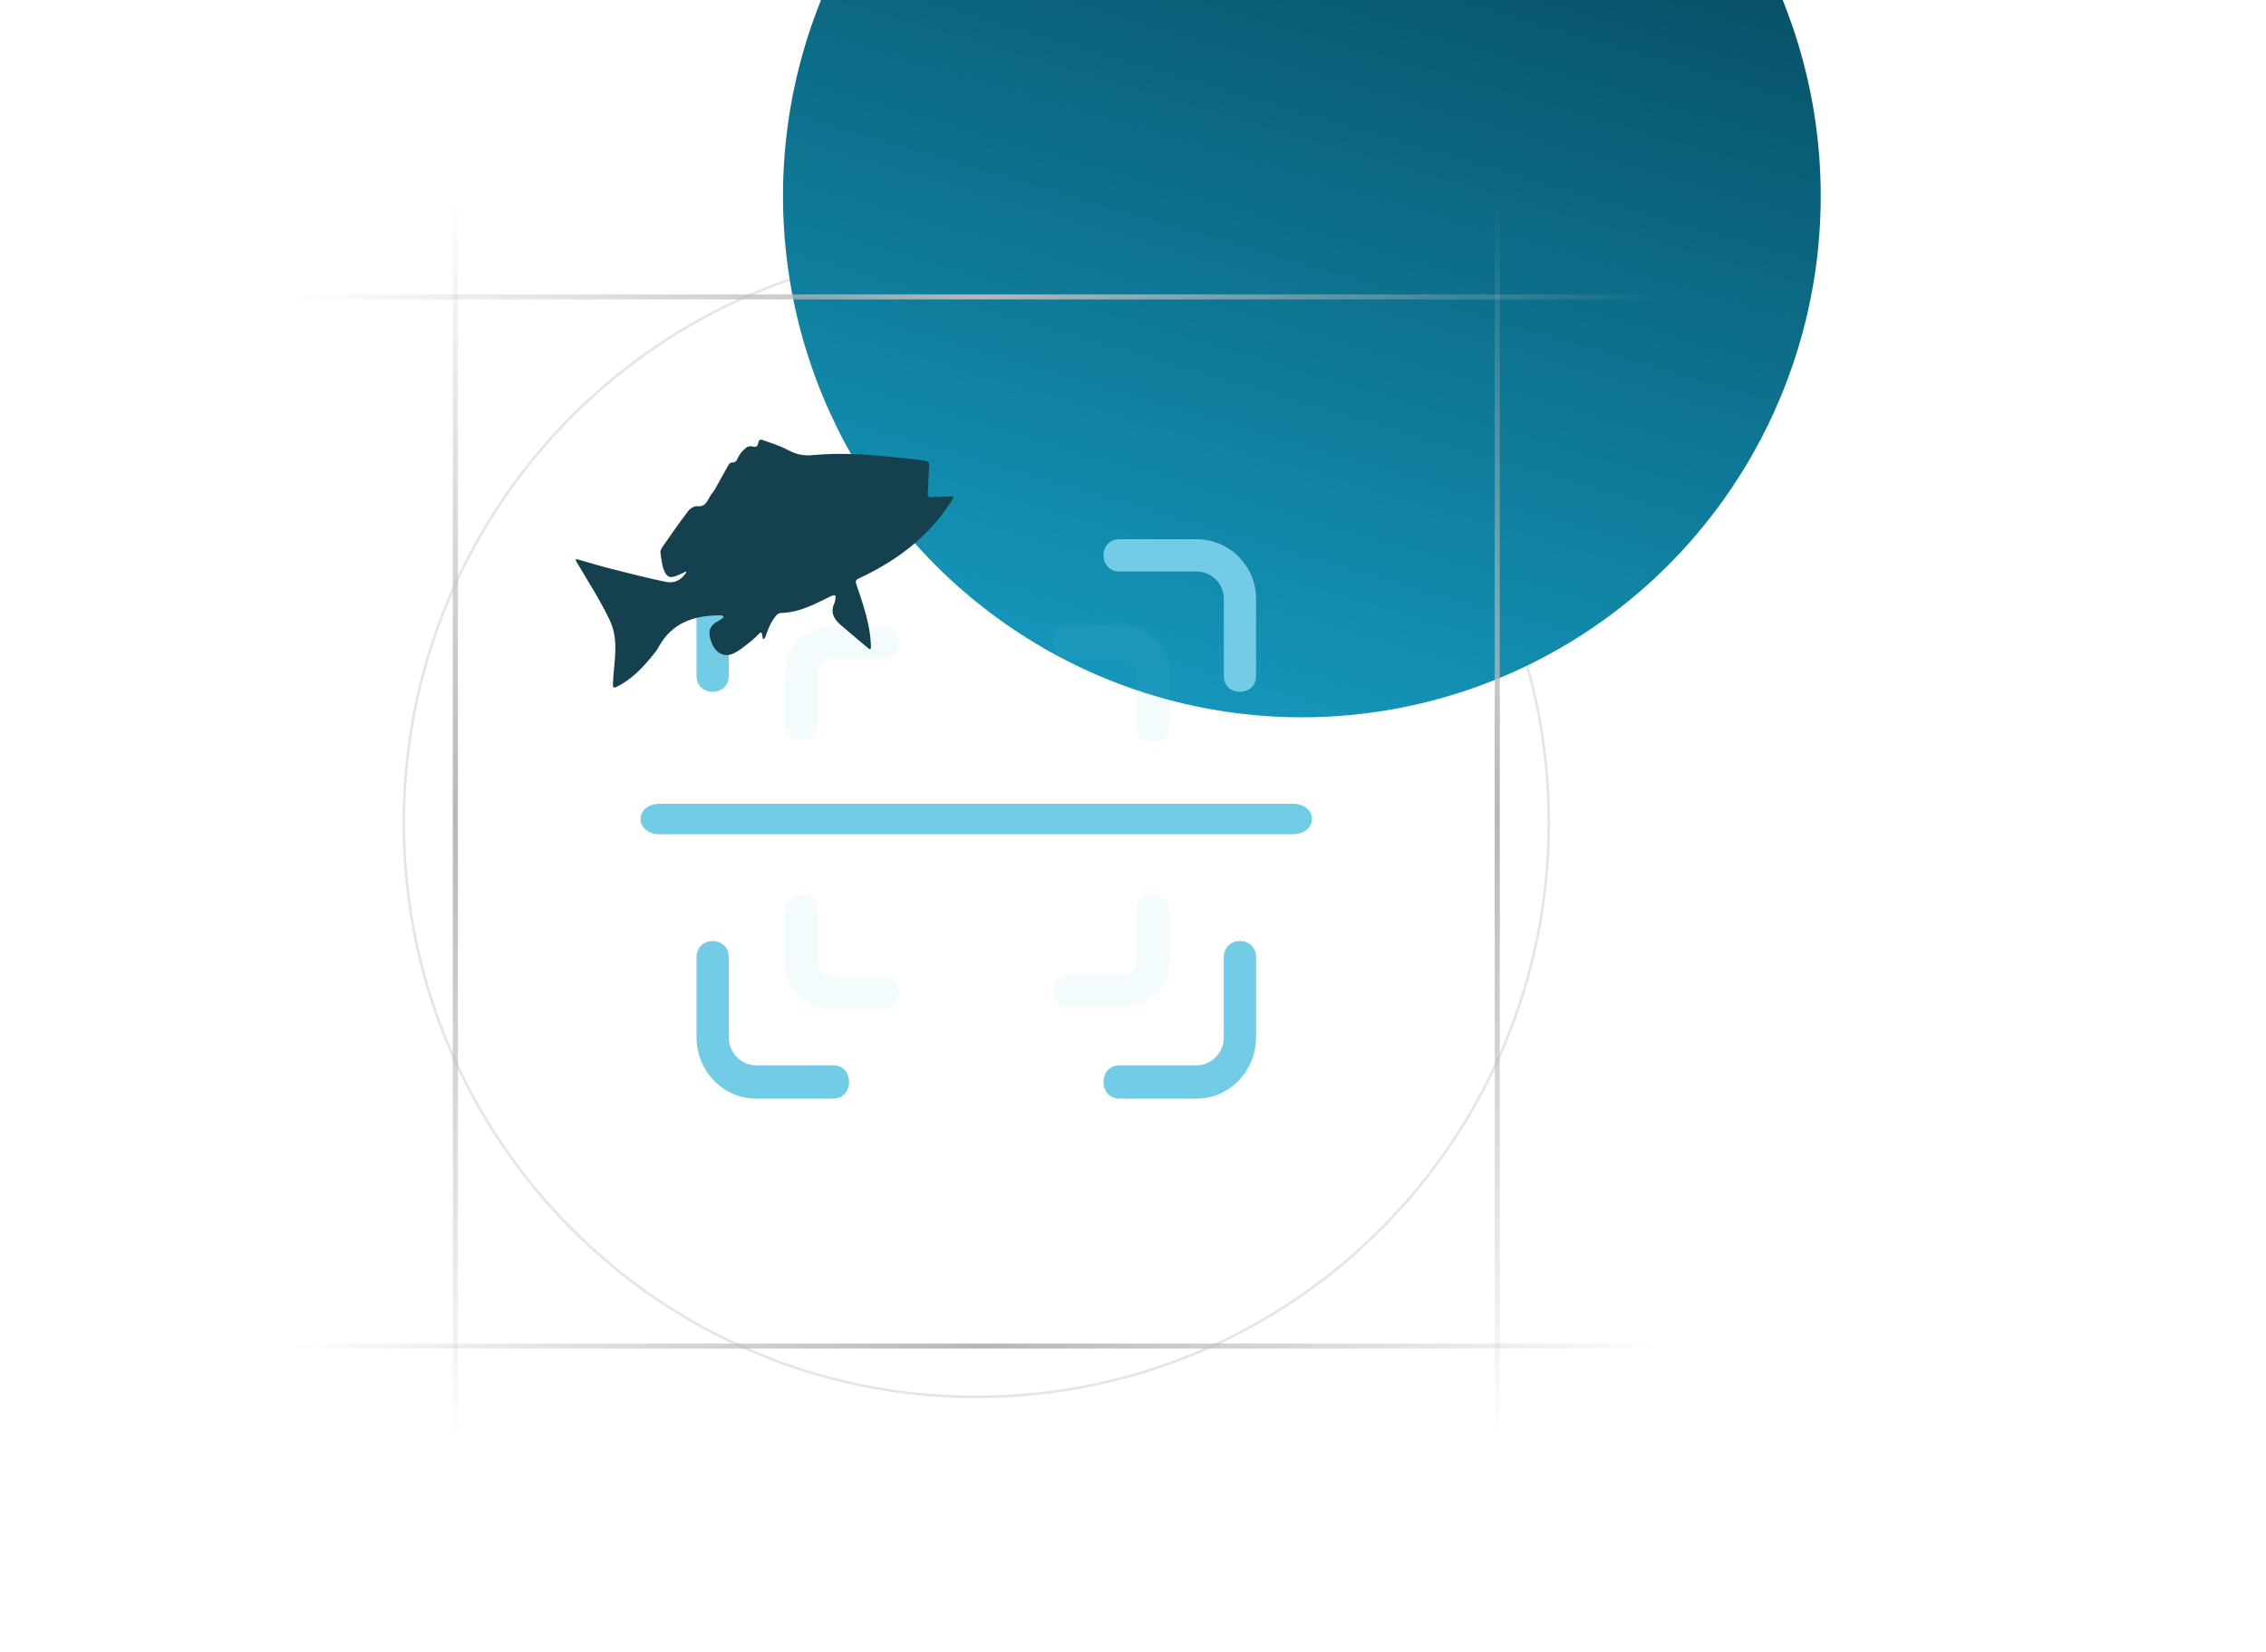 <svg width="554" height="404" viewBox="0 0 554 404" fill="none" xmlns="http://www.w3.org/2000/svg">
<g clip-path="url(#clip0_5356_8705)">
<path d="M238.691 60.736C315.994 60.736 378.661 123.609 378.661 201.168C378.661 278.727 315.994 341.6 238.691 341.6C161.389 341.6 98.721 278.727 98.721 201.168C98.721 123.609 161.389 60.736 238.691 60.736Z" stroke="#E5E5E5" stroke-width="0.622"/>
<g filter="url(#filter0_dddd_5356_8705)">
<ellipse cx="238.691" cy="200.898" rx="126.854" ry="127.476" fill="url(#paint0_linear_5356_8705)"/>
</g>
<line x1="70.724" y1="72.605" x2="406.66" y2="72.605" stroke="url(#paint1_linear_5356_8705)" stroke-width="1.244"/>
<line x1="111.328" y1="353.164" x2="111.328" y2="48.607" stroke="url(#paint2_linear_5356_8705)" stroke-width="1.244"/>
<line x1="70.724" y1="329.163" x2="406.66" y2="329.163" stroke="url(#paint3_linear_5356_8705)" stroke-width="1.244"/>
<line x1="366.048" y1="353.164" x2="366.048" y2="48.607" stroke="url(#paint4_linear_5356_8705)" stroke-width="1.244"/>
<path d="M299.204 165.259V146.416C299.204 142.741 296.215 139.752 292.541 139.752H273.697C268.482 139.752 268.475 131.863 273.697 131.863H292.541C300.565 131.863 307.093 138.392 307.093 146.416V165.259C307.093 170.474 299.204 170.482 299.204 165.259Z" fill="#72CCE5"/>
<path d="M292.541 268.663H273.697C268.482 268.663 268.475 260.511 273.697 260.511H292.541C296.215 260.511 299.204 257.422 299.204 253.625V234.154C299.204 228.765 307.093 228.757 307.093 234.154V253.625C307.093 261.917 300.565 268.663 292.541 268.663Z" fill="#72CCE5"/>
<path d="M170.288 165.259V146.416C170.288 138.392 176.816 131.863 184.84 131.863H203.684C208.899 131.863 208.906 139.752 203.684 139.752H184.84C181.166 139.752 178.177 142.741 178.177 146.416V165.259C178.177 170.474 170.288 170.482 170.288 165.259Z" fill="#72CCE5"/>
<path d="M203.684 268.663H184.84C176.816 268.663 170.288 261.917 170.288 253.625V234.154C170.288 228.765 178.177 228.757 178.177 234.154V253.625C178.177 257.422 181.166 260.511 184.84 260.511H203.684C208.899 260.511 208.906 268.663 203.684 268.663Z" fill="#72CCE5"/>
<path opacity="0.2" d="M274.484 246.294H261.429C255.987 246.294 255.979 238.42 261.429 238.42H274.484C276.267 238.42 277.717 237.033 277.717 235.327V222.84C277.717 217.635 285.949 217.628 285.949 222.84V235.327C285.949 241.375 280.806 246.294 274.484 246.294Z" fill="#71CCE5" fill-opacity="0.4"/>
<path opacity="0.2" d="M277.717 177.543V164.489C277.717 162.706 276.266 161.256 274.484 161.256H261.429C255.987 161.256 255.979 153.023 261.429 153.023H274.484C280.806 153.023 285.949 158.167 285.949 164.489V177.543C285.949 182.985 277.717 182.993 277.717 177.543Z" fill="#71CCE5" fill-opacity="0.4"/>
<g opacity="0.2">
<path d="M191.899 177.034V164.315C191.899 158.156 196.911 153.145 203.07 153.145H215.789C221.091 153.145 221.099 161.165 215.789 161.165H203.07C201.333 161.165 199.92 162.578 199.92 164.315V177.034C199.92 182.336 191.899 182.344 191.899 177.034Z" fill="#71CCE5" fill-opacity="0.4"/>
<path d="M215.789 246.717H203.07C196.911 246.717 191.899 241.706 191.899 235.546V222.827C191.899 217.525 199.92 217.517 199.92 222.827V235.546C199.92 237.283 201.333 238.696 203.07 238.696H215.789C221.091 238.696 221.099 246.717 215.789 246.717Z" fill="#71CCE5" fill-opacity="0.4"/>
</g>
<g filter="url(#filter1_dddd_5356_8705)">
<path d="M281.937 183.958C280.118 184.031 278.529 184.095 276.721 184.168C276.35 184.183 276.066 183.861 276.085 183.447C276.2 181.058 276.312 178.719 276.432 176.2C276.451 175.788 276.163 175.402 275.787 175.334C274.932 175.18 274.025 175.005 273.12 174.917C268.518 174.466 263.906 173.905 259.319 173.684C255.511 173.5 251.691 173.51 247.955 173.869C245.792 174.077 243.942 173.731 241.876 172.611C239.892 171.535 237.748 170.918 235.567 170.13C235.199 169.997 234.822 170.199 234.724 170.588C234.665 170.824 234.611 171.038 234.558 171.248C234.46 171.637 234.077 171.904 233.701 171.843C233.414 171.798 233.135 171.753 232.877 171.712C232.501 171.653 231.977 171.809 231.7 172.052C231.197 172.492 230.749 172.865 230.396 173.33C230.018 173.825 229.738 174.416 229.378 175.12C229.201 175.464 228.762 175.702 228.404 175.658C228.046 175.614 227.603 175.851 227.417 176.187C226.236 178.322 225.157 180.286 224.057 182.233C223.794 182.699 223.428 183.083 223.122 183.516C222.244 184.76 221.913 186.614 219.804 186.36C219.024 186.266 218.032 186.879 217.519 187.547C215.387 190.321 213.39 193.228 211.375 196.115C211.059 196.568 210.648 197.187 210.728 197.703C210.994 199.409 211.111 201.337 211.947 202.744C212.976 204.475 214.49 203.386 215.731 202.929C216.082 202.8 216.411 202.615 216.739 202.426C217.055 202.243 217.164 202.376 216.951 202.691C215.8 204.393 214.17 205.304 212.089 204.871C207.636 203.946 203.193 202.826 198.756 201.696C195.967 200.986 193.193 200.144 190.422 199.349C190.05 199.242 189.922 199.458 190.137 199.828C193.058 204.839 196.072 209.412 198.37 214.328C200.781 219.488 199.239 224.721 199.105 230.181C199.095 230.595 199.37 230.821 199.702 230.67C203.43 228.967 206.119 226.14 208.643 223.084C209.221 222.385 209.806 221.67 210.249 220.858C213.612 214.691 219.163 213.014 225.555 213.045C225.668 213.045 225.786 213.108 225.984 213.208C226.216 213.326 226.162 213.578 225.863 213.79C225.549 214.014 225.286 214.201 225.002 214.347C222.652 215.558 222.163 217.104 223.286 219.871C224.23 222.196 226.235 223.378 228.405 222.451C229.993 221.773 231.355 220.546 232.754 219.469C233.515 218.885 234.196 218.182 235.016 217.391C235.283 217.133 235.538 217.268 235.583 217.687C235.593 217.785 235.603 217.877 235.612 217.965C235.657 218.384 235.791 218.774 235.913 218.835C236.034 218.896 236.252 218.651 236.39 218.283C236.837 217.091 237.243 215.865 237.854 214.803C238.409 213.838 239.249 212.487 240.105 212.472C244.709 212.392 248.505 210.279 252.405 208.373C252.58 208.287 252.768 208.229 253.033 208.149C253.383 208.043 253.606 208.276 253.552 208.68C253.477 209.24 253.426 209.699 253.25 210.073C252.233 212.236 253.088 213.931 254.787 215.397C256.951 217.266 259.144 219.088 261.618 221.171C261.935 221.438 262.199 221.317 262.194 220.901C262.132 215.561 260.347 210.607 258.545 205.204C258.41 204.798 258.57 204.345 258.901 204.192C267.994 199.957 276.219 194.24 282.249 184.52C282.45 184.197 282.309 183.943 281.937 183.958Z" fill="#14414D"/>
</g>
<path d="M315.977 204.005H161.4C155.01 204.005 155.008 196.543 161.4 196.543H315.977C322.367 196.543 322.369 204.005 315.977 204.005Z" fill="#71CCE5"/>
</g>
<defs>
<filter id="filter0_dddd_5356_8705" x="99.4" y="-45.969" width="345.738" height="381.806" filterUnits="userSpaceOnUse" color-interpolation-filters="sRGB">
<feFlood flood-opacity="0" result="BackgroundImageFix"/>
<feColorMatrix in="SourceAlpha" type="matrix" values="0 0 0 0 0 0 0 0 0 0 0 0 0 0 0 0 0 0 127 0" result="hardAlpha"/>
<feOffset dx="2.487" dy="-4.975"/>
<feGaussianBlur stdDeviation="6.218"/>
<feColorMatrix type="matrix" values="0 0 0 0 0.145 0 0 0 0 0.376 0 0 0 0 0.455 0 0 0 0.1 0"/>
<feBlend mode="normal" in2="BackgroundImageFix" result="effect1_dropShadow_5356_8705"/>
<feColorMatrix in="SourceAlpha" type="matrix" values="0 0 0 0 0 0 0 0 0 0 0 0 0 0 0 0 0 0 127 0" result="hardAlpha"/>
<feOffset dx="11.193" dy="-19.898"/>
<feGaussianBlur stdDeviation="11.815"/>
<feColorMatrix type="matrix" values="0 0 0 0 0.145 0 0 0 0 0.376 0 0 0 0 0.455 0 0 0 0.09 0"/>
<feBlend mode="normal" in2="effect1_dropShadow_5356_8705" result="effect2_dropShadow_5356_8705"/>
<feColorMatrix in="SourceAlpha" type="matrix" values="0 0 0 0 0 0 0 0 0 0 0 0 0 0 0 0 0 0 127 0" result="hardAlpha"/>
<feOffset dx="23.629" dy="-46.015"/>
<feGaussianBlur stdDeviation="15.546"/>
<feColorMatrix type="matrix" values="0 0 0 0 0.145 0 0 0 0 0.376 0 0 0 0 0.455 0 0 0 0.05 0"/>
<feBlend mode="normal" in2="effect2_dropShadow_5356_8705" result="effect3_dropShadow_5356_8705"/>
<feColorMatrix in="SourceAlpha" type="matrix" values="0 0 0 0 0 0 0 0 0 0 0 0 0 0 0 0 0 0 127 0" result="hardAlpha"/>
<feOffset dx="42.284" dy="-82.081"/>
<feGaussianBlur stdDeviation="18.655"/>
<feColorMatrix type="matrix" values="0 0 0 0 0.145 0 0 0 0 0.376 0 0 0 0 0.455 0 0 0 0.01 0"/>
<feBlend mode="normal" in2="effect3_dropShadow_5356_8705" result="effect4_dropShadow_5356_8705"/>
<feBlend mode="normal" in="SourceGraphic" in2="effect4_dropShadow_5356_8705" result="shape"/>
</filter>
<filter id="filter1_dddd_5356_8705" x="146.095" y="119.495" width="140.241" height="113.887" filterUnits="userSpaceOnUse" color-interpolation-filters="sRGB">
<feFlood flood-opacity="0" result="BackgroundImageFix"/>
<feColorMatrix in="SourceAlpha" type="matrix" values="0 0 0 0 0 0 0 0 0 0 0 0 0 0 0 0 0 0 127 0" result="hardAlpha"/>
<feOffset dx="-1.331" dy="-2.663"/>
<feGaussianBlur stdDeviation="2.663"/>
<feColorMatrix type="matrix" values="0 0 0 0 0.443 0 0 0 0 0.8 0 0 0 0 0.898 0 0 0 0.1 0"/>
<feBlend mode="normal" in2="BackgroundImageFix" result="effect1_dropShadow_5356_8705"/>
<feColorMatrix in="SourceAlpha" type="matrix" values="0 0 0 0 0 0 0 0 0 0 0 0 0 0 0 0 0 0 127 0" result="hardAlpha"/>
<feOffset dx="-6.657" dy="-7.989"/>
<feGaussianBlur stdDeviation="5.326"/>
<feColorMatrix type="matrix" values="0 0 0 0 0.443 0 0 0 0 0.8 0 0 0 0 0.898 0 0 0 0.09 0"/>
<feBlend mode="normal" in2="effect1_dropShadow_5356_8705" result="effect2_dropShadow_5356_8705"/>
<feColorMatrix in="SourceAlpha" type="matrix" values="0 0 0 0 0 0 0 0 0 0 0 0 0 0 0 0 0 0 127 0" result="hardAlpha"/>
<feOffset dx="-14.646" dy="-18.64"/>
<feGaussianBlur stdDeviation="7.323"/>
<feColorMatrix type="matrix" values="0 0 0 0 0.443 0 0 0 0 0.8 0 0 0 0 0.898 0 0 0 0.05 0"/>
<feBlend mode="normal" in2="effect2_dropShadow_5356_8705" result="effect3_dropShadow_5356_8705"/>
<feColorMatrix in="SourceAlpha" type="matrix" values="0 0 0 0 0 0 0 0 0 0 0 0 0 0 0 0 0 0 127 0" result="hardAlpha"/>
<feOffset dx="-26.629" dy="-33.286"/>
<feGaussianBlur stdDeviation="8.654"/>
<feColorMatrix type="matrix" values="0 0 0 0 0.443 0 0 0 0 0.8 0 0 0 0 0.898 0 0 0 0.01 0"/>
<feBlend mode="normal" in2="effect3_dropShadow_5356_8705" result="effect4_dropShadow_5356_8705"/>
<feBlend mode="normal" in="SourceGraphic" in2="effect4_dropShadow_5356_8705" result="shape"/>
</filter>
<linearGradient id="paint0_linear_5356_8705" x1="302.118" y1="113.081" x2="238.987" y2="328.46" gradientUnits="userSpaceOnUse">
<stop stop-color="#064A5F"/>
<stop offset="1" stop-color="#1495B9"/>
</linearGradient>
<linearGradient id="paint1_linear_5356_8705" x1="70.724" y1="73.727" x2="406.66" y2="73.727" gradientUnits="userSpaceOnUse">
<stop stop-color="#B7B7B7" stop-opacity="0"/>
<stop offset="0.504" stop-color="#B7B7B7"/>
<stop offset="1" stop-color="#B7B7B7" stop-opacity="0"/>
</linearGradient>
<linearGradient id="paint2_linear_5356_8705" x1="112.45" y1="353.164" x2="112.45" y2="48.607" gradientUnits="userSpaceOnUse">
<stop stop-color="#B7B7B7" stop-opacity="0"/>
<stop offset="0.504" stop-color="#B7B7B7"/>
<stop offset="1" stop-color="#B7B7B7" stop-opacity="0"/>
</linearGradient>
<linearGradient id="paint3_linear_5356_8705" x1="70.724" y1="330.285" x2="406.66" y2="330.285" gradientUnits="userSpaceOnUse">
<stop stop-color="#B7B7B7" stop-opacity="0"/>
<stop offset="0.504" stop-color="#B7B7B7"/>
<stop offset="1" stop-color="#B7B7B7" stop-opacity="0"/>
</linearGradient>
<linearGradient id="paint4_linear_5356_8705" x1="367.17" y1="353.164" x2="367.17" y2="48.607" gradientUnits="userSpaceOnUse">
<stop stop-color="#B7B7B7" stop-opacity="0"/>
<stop offset="0.504" stop-color="#B7B7B7"/>
<stop offset="1" stop-color="#B7B7B7" stop-opacity="0"/>
</linearGradient>
<clipPath id="clip0_5356_8705">
<rect width="554" height="403.713" fill="white"/>
</clipPath>
</defs>
</svg>
